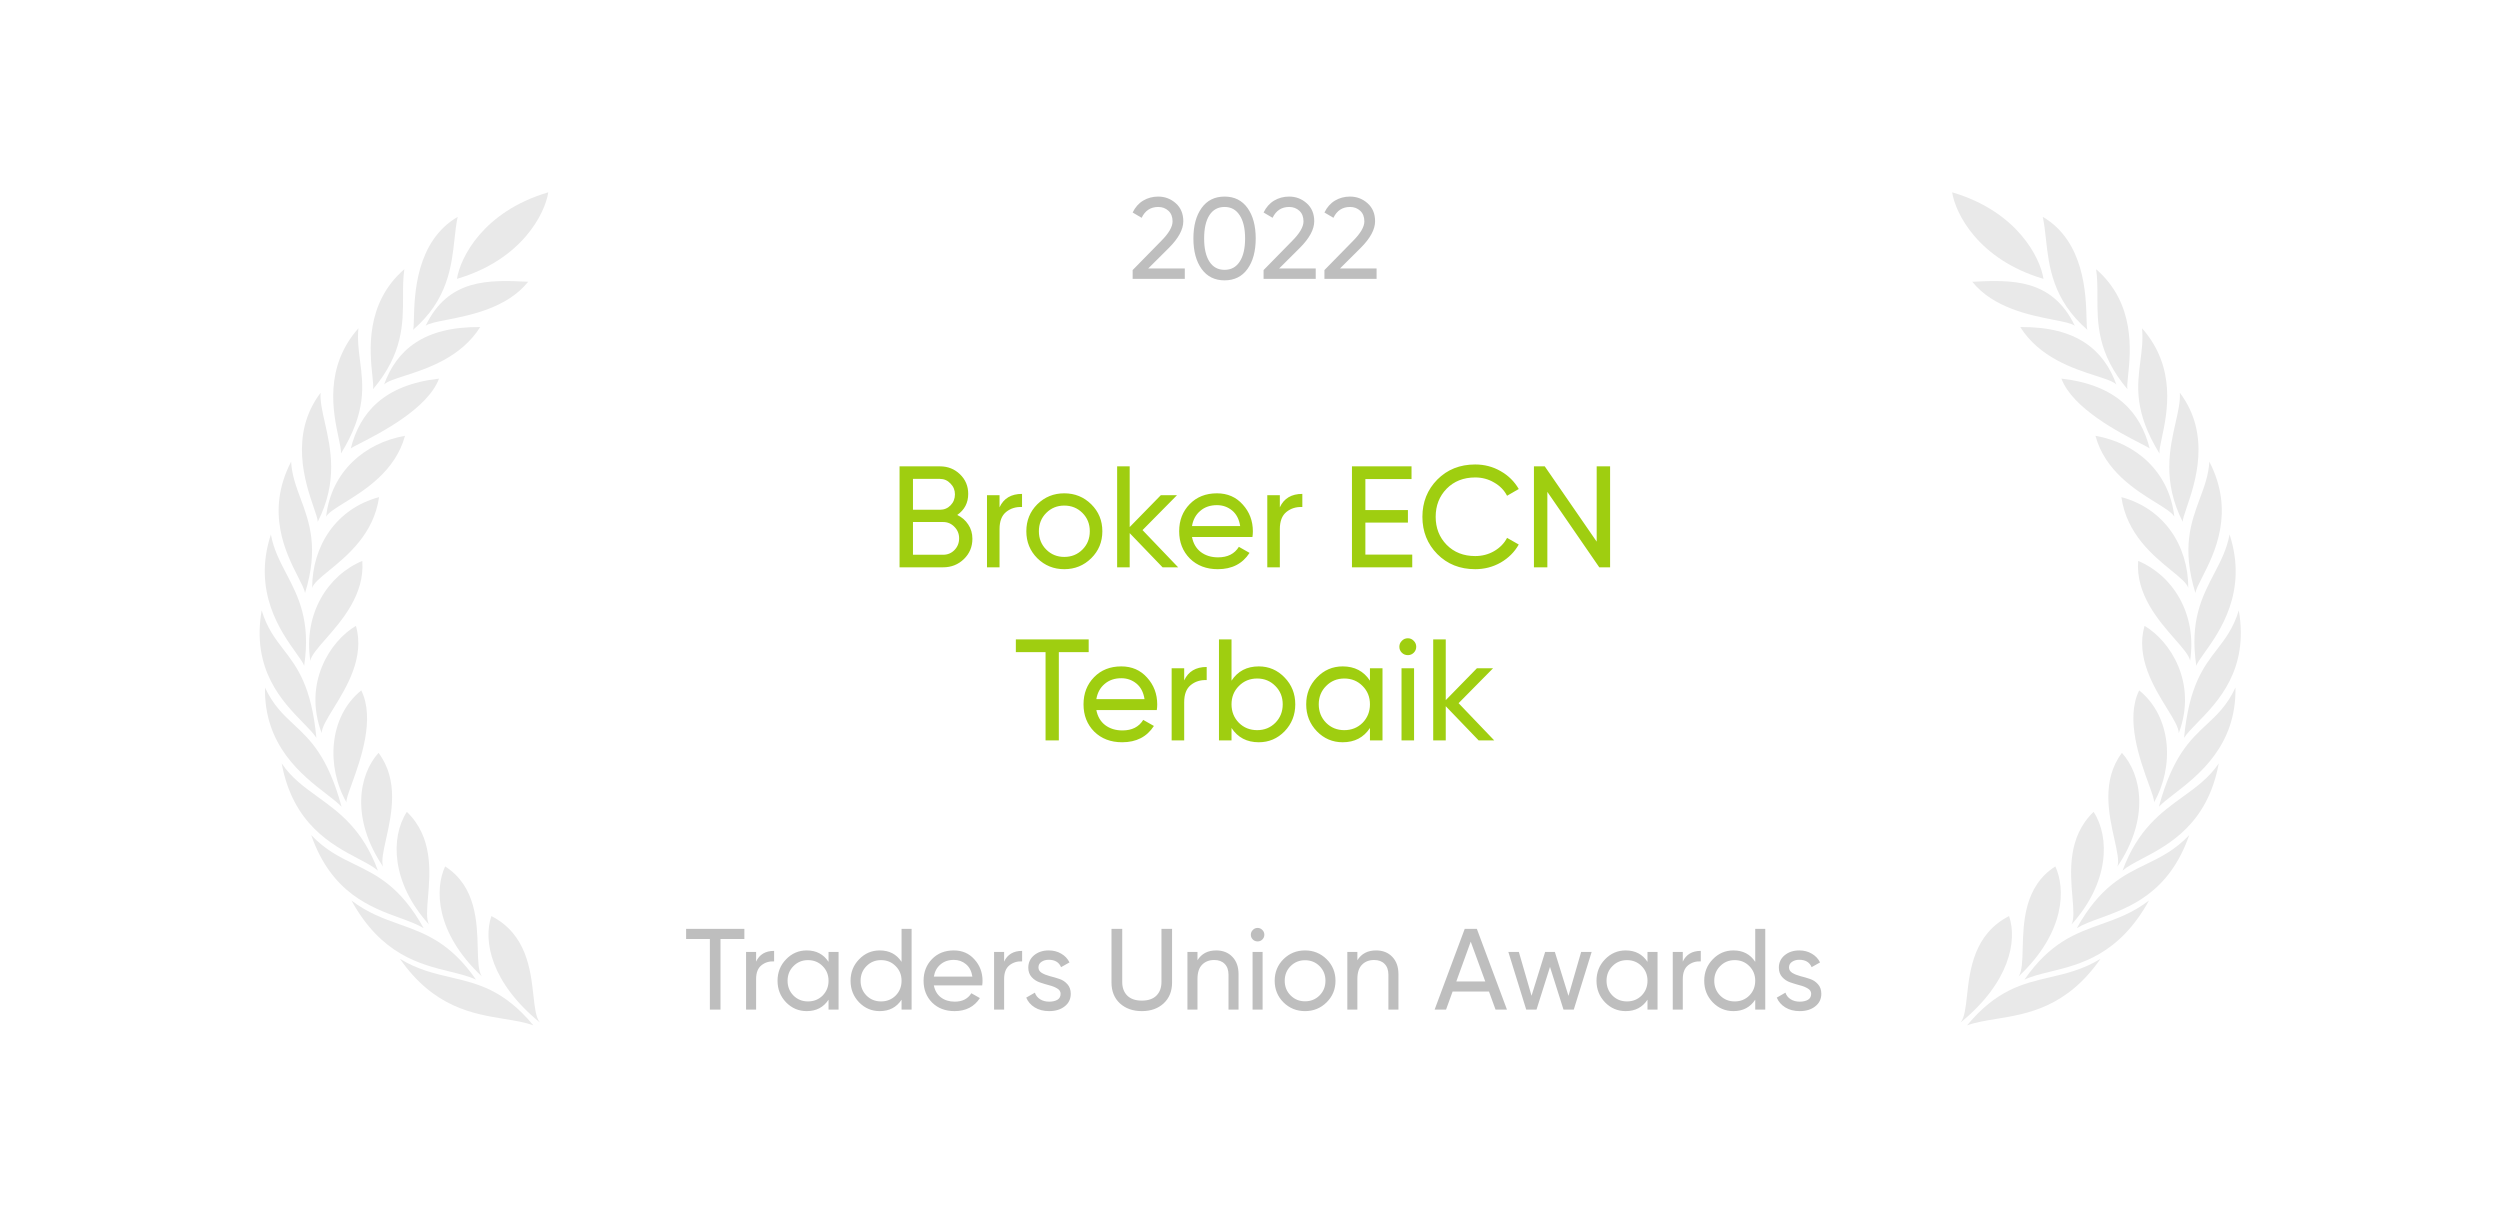 <?xml version="1.0" encoding="UTF-8"?> <svg xmlns="http://www.w3.org/2000/svg" width="260" height="127" viewBox="0 0 260 127" fill="none"><path d="M117.795 29V28.088L120.759 25.064C121.551 24.272 121.947 23.592 121.947 23.024C121.947 22.552 121.803 22.184 121.515 21.92C121.227 21.656 120.875 21.524 120.459 21.524C119.667 21.524 119.091 21.9 118.731 22.652L117.795 22.1C118.059 21.556 118.423 21.144 118.887 20.864C119.359 20.584 119.879 20.444 120.447 20.444C121.151 20.444 121.763 20.676 122.283 21.14C122.803 21.604 123.063 22.228 123.063 23.012C123.063 23.86 122.563 24.784 121.563 25.784L119.415 27.92H123.219V29H117.795ZM129.742 27.968C129.174 28.76 128.378 29.156 127.354 29.156C126.33 29.156 125.534 28.76 124.966 27.968C124.398 27.176 124.114 26.12 124.114 24.8C124.114 23.48 124.398 22.424 124.966 21.632C125.534 20.84 126.33 20.444 127.354 20.444C128.378 20.444 129.174 20.84 129.742 21.632C130.31 22.424 130.594 23.48 130.594 24.8C130.594 26.12 130.31 27.176 129.742 27.968ZM125.782 27.212C126.15 27.78 126.674 28.064 127.354 28.064C128.034 28.064 128.558 27.78 128.926 27.212C129.302 26.644 129.49 25.84 129.49 24.8C129.49 23.76 129.302 22.956 128.926 22.388C128.558 21.812 128.034 21.524 127.354 21.524C126.674 21.524 126.15 21.808 125.782 22.376C125.414 22.944 125.23 23.752 125.23 24.8C125.23 25.84 125.414 26.644 125.782 27.212ZM131.412 29V28.088L134.376 25.064C135.168 24.272 135.564 23.592 135.564 23.024C135.564 22.552 135.42 22.184 135.132 21.92C134.844 21.656 134.492 21.524 134.076 21.524C133.284 21.524 132.708 21.9 132.348 22.652L131.412 22.1C131.676 21.556 132.04 21.144 132.504 20.864C132.976 20.584 133.496 20.444 134.064 20.444C134.768 20.444 135.38 20.676 135.9 21.14C136.42 21.604 136.68 22.228 136.68 23.012C136.68 23.86 136.18 24.784 135.18 25.784L133.032 27.92H136.836V29H131.412ZM137.741 29V28.088L140.705 25.064C141.497 24.272 141.893 23.592 141.893 23.024C141.893 22.552 141.749 22.184 141.461 21.92C141.173 21.656 140.821 21.524 140.405 21.524C139.613 21.524 139.037 21.9 138.677 22.652L137.741 22.1C138.005 21.556 138.369 21.144 138.833 20.864C139.305 20.584 139.825 20.444 140.393 20.444C141.097 20.444 141.709 20.676 142.229 21.14C142.749 21.604 143.009 22.228 143.009 23.012C143.009 23.86 142.509 24.784 141.509 25.784L139.361 27.92H143.165V29H137.741Z" fill="#BEBEBE"></path><path d="M99.554 53.555C100.034 53.785 100.414 54.115 100.694 54.545C100.984 54.975 101.129 55.47 101.129 56.03C101.129 56.87 100.834 57.575 100.244 58.145C99.654 58.715 98.934 59 98.084 59H93.554V48.5H97.754C98.574 48.5 99.269 48.775 99.839 49.325C100.409 49.875 100.694 50.555 100.694 51.365C100.694 52.295 100.314 53.025 99.554 53.555ZM97.754 49.805H94.949V53.015H97.754C98.194 53.015 98.564 52.86 98.864 52.55C99.164 52.24 99.314 51.86 99.314 51.41C99.314 50.97 99.159 50.595 98.849 50.285C98.549 49.965 98.184 49.805 97.754 49.805ZM98.084 57.695C98.554 57.695 98.949 57.53 99.269 57.2C99.589 56.87 99.749 56.465 99.749 55.985C99.749 55.515 99.584 55.115 99.254 54.785C98.934 54.455 98.544 54.29 98.084 54.29H94.949V57.695H98.084ZM103.952 52.76C104.382 51.83 105.162 51.365 106.292 51.365V52.73C105.652 52.7 105.102 52.87 104.642 53.24C104.182 53.61 103.952 54.205 103.952 55.025V59H102.647V51.5H103.952V52.76ZM113.489 58.055C112.719 58.815 111.784 59.195 110.684 59.195C109.584 59.195 108.649 58.815 107.879 58.055C107.119 57.295 106.739 56.36 106.739 55.25C106.739 54.14 107.119 53.205 107.879 52.445C108.649 51.685 109.584 51.305 110.684 51.305C111.784 51.305 112.719 51.685 113.489 52.445C114.259 53.205 114.644 54.14 114.644 55.25C114.644 56.36 114.259 57.295 113.489 58.055ZM110.684 57.92C111.434 57.92 112.064 57.665 112.574 57.155C113.084 56.645 113.339 56.01 113.339 55.25C113.339 54.49 113.084 53.855 112.574 53.345C112.064 52.835 111.434 52.58 110.684 52.58C109.944 52.58 109.319 52.835 108.809 53.345C108.299 53.855 108.044 54.49 108.044 55.25C108.044 56.01 108.299 56.645 108.809 57.155C109.319 57.665 109.944 57.92 110.684 57.92ZM122.527 59H120.907L117.487 55.445V59H116.182V48.5H117.487V54.815L120.727 51.5H122.407L118.822 55.13L122.527 59ZM123.968 55.85C124.098 56.52 124.403 57.04 124.883 57.41C125.373 57.78 125.973 57.965 126.683 57.965C127.673 57.965 128.393 57.6 128.843 56.87L129.953 57.5C129.223 58.63 128.123 59.195 126.653 59.195C125.463 59.195 124.493 58.825 123.743 58.085C123.003 57.335 122.633 56.39 122.633 55.25C122.633 54.12 122.998 53.18 123.728 52.43C124.458 51.68 125.403 51.305 126.563 51.305C127.663 51.305 128.558 51.695 129.248 52.475C129.948 53.245 130.298 54.175 130.298 55.265C130.298 55.455 130.283 55.65 130.253 55.85H123.968ZM126.563 52.535C125.863 52.535 125.283 52.735 124.823 53.135C124.363 53.525 124.078 54.05 123.968 54.71H128.978C128.868 54 128.588 53.46 128.138 53.09C127.688 52.72 127.163 52.535 126.563 52.535ZM133.103 52.76C133.533 51.83 134.313 51.365 135.443 51.365V52.73C134.803 52.7 134.253 52.87 133.793 53.24C133.333 53.61 133.103 54.205 133.103 55.025V59H131.798V51.5H133.103V52.76ZM141.999 57.68H146.874V59H140.604V48.5H146.799V49.82H141.999V53.045H146.424V54.35H141.999V57.68ZM153.42 59.195C151.83 59.195 150.515 58.67 149.475 57.62C148.445 56.57 147.93 55.28 147.93 53.75C147.93 52.22 148.445 50.93 149.475 49.88C150.515 48.83 151.83 48.305 153.42 48.305C154.38 48.305 155.26 48.535 156.06 48.995C156.87 49.455 157.5 50.075 157.95 50.855L156.735 51.56C156.435 50.98 155.985 50.52 155.385 50.18C154.795 49.83 154.14 49.655 153.42 49.655C152.21 49.655 151.22 50.045 150.45 50.825C149.69 51.605 149.31 52.58 149.31 53.75C149.31 54.91 149.69 55.88 150.45 56.66C151.22 57.44 152.21 57.83 153.42 57.83C154.14 57.83 154.795 57.66 155.385 57.32C155.985 56.97 156.435 56.51 156.735 55.94L157.95 56.63C157.51 57.41 156.885 58.035 156.075 58.505C155.265 58.965 154.38 59.195 153.42 59.195ZM166.055 48.5H167.45V59H166.325L160.925 51.155V59H159.53V48.5H160.655L166.055 56.33V48.5ZM113.223 66.5V67.82H110.118V77H108.738V67.82H105.648V66.5H113.223ZM114.021 73.85C114.151 74.52 114.456 75.04 114.936 75.41C115.426 75.78 116.026 75.965 116.736 75.965C117.726 75.965 118.446 75.6 118.896 74.87L120.006 75.5C119.276 76.63 118.176 77.195 116.706 77.195C115.516 77.195 114.546 76.825 113.796 76.085C113.056 75.335 112.686 74.39 112.686 73.25C112.686 72.12 113.051 71.18 113.781 70.43C114.511 69.68 115.456 69.305 116.616 69.305C117.716 69.305 118.611 69.695 119.301 70.475C120.001 71.245 120.351 72.175 120.351 73.265C120.351 73.455 120.336 73.65 120.306 73.85H114.021ZM116.616 70.535C115.916 70.535 115.336 70.735 114.876 71.135C114.416 71.525 114.131 72.05 114.021 72.71H119.031C118.921 72 118.641 71.46 118.191 71.09C117.741 70.72 117.216 70.535 116.616 70.535ZM123.156 70.76C123.586 69.83 124.366 69.365 125.496 69.365V70.73C124.856 70.7 124.306 70.87 123.846 71.24C123.386 71.61 123.156 72.205 123.156 73.025V77H121.851V69.5H123.156V70.76ZM130.913 69.305C131.963 69.305 132.858 69.69 133.598 70.46C134.338 71.22 134.708 72.15 134.708 73.25C134.708 74.35 134.338 75.285 133.598 76.055C132.858 76.815 131.963 77.195 130.913 77.195C129.673 77.195 128.728 76.7 128.078 75.71V77H126.773V66.5H128.078V70.79C128.728 69.8 129.673 69.305 130.913 69.305ZM130.748 75.935C131.498 75.935 132.128 75.68 132.638 75.17C133.148 74.65 133.403 74.01 133.403 73.25C133.403 72.49 133.148 71.855 132.638 71.345C132.128 70.825 131.498 70.565 130.748 70.565C129.988 70.565 129.353 70.825 128.843 71.345C128.333 71.855 128.078 72.49 128.078 73.25C128.078 74.01 128.333 74.65 128.843 75.17C129.353 75.68 129.988 75.935 130.748 75.935ZM142.475 69.5H143.78V77H142.475V75.71C141.825 76.7 140.88 77.195 139.64 77.195C138.59 77.195 137.695 76.815 136.955 76.055C136.215 75.285 135.845 74.35 135.845 73.25C135.845 72.15 136.215 71.22 136.955 70.46C137.695 69.69 138.59 69.305 139.64 69.305C140.88 69.305 141.825 69.8 142.475 70.79V69.5ZM139.805 75.935C140.565 75.935 141.2 75.68 141.71 75.17C142.22 74.65 142.475 74.01 142.475 73.25C142.475 72.49 142.22 71.855 141.71 71.345C141.2 70.825 140.565 70.565 139.805 70.565C139.055 70.565 138.425 70.825 137.915 71.345C137.405 71.855 137.15 72.49 137.15 73.25C137.15 74.01 137.405 74.65 137.915 75.17C138.425 75.68 139.055 75.935 139.805 75.935ZM146.418 68.135C146.168 68.135 145.958 68.05 145.788 67.88C145.618 67.71 145.533 67.505 145.533 67.265C145.533 67.025 145.618 66.82 145.788 66.65C145.958 66.47 146.168 66.38 146.418 66.38C146.658 66.38 146.863 66.47 147.033 66.65C147.203 66.82 147.288 67.025 147.288 67.265C147.288 67.505 147.203 67.71 147.033 67.88C146.863 68.05 146.658 68.135 146.418 68.135ZM145.758 77V69.5H147.063V77H145.758ZM155.398 77H153.778L150.358 73.445V77H149.053V66.5H150.358V72.815L153.598 69.5H155.278L151.693 73.13L155.398 77Z" fill="#9FCE10"></path><path d="M77.415 96.6V97.656H74.931V105H73.827V97.656H71.355V96.6H77.415ZM78.635 100.008C78.979 99.264 79.603 98.892 80.507 98.892V99.984C79.995 99.96 79.555 100.096 79.187 100.392C78.819 100.688 78.635 101.164 78.635 101.82V105H77.591V99H78.635V100.008ZM86.168 99H87.212V105H86.168V103.968C85.648 104.76 84.892 105.156 83.9 105.156C83.06 105.156 82.344 104.852 81.752 104.244C81.16 103.628 80.864 102.88 80.864 102C80.864 101.12 81.16 100.376 81.752 99.768C82.344 99.152 83.06 98.844 83.9 98.844C84.892 98.844 85.648 99.24 86.168 100.032V99ZM84.032 104.148C84.64 104.148 85.148 103.944 85.556 103.536C85.964 103.12 86.168 102.608 86.168 102C86.168 101.392 85.964 100.884 85.556 100.476C85.148 100.06 84.64 99.852 84.032 99.852C83.432 99.852 82.928 100.06 82.52 100.476C82.112 100.884 81.908 101.392 81.908 102C81.908 102.608 82.112 103.12 82.52 103.536C82.928 103.944 83.432 104.148 84.032 104.148ZM93.762 96.6H94.806V105H93.762V103.968C93.242 104.76 92.486 105.156 91.494 105.156C90.654 105.156 89.938 104.852 89.346 104.244C88.754 103.628 88.458 102.88 88.458 102C88.458 101.12 88.754 100.376 89.346 99.768C89.938 99.152 90.654 98.844 91.494 98.844C92.486 98.844 93.242 99.24 93.762 100.032V96.6ZM91.626 104.148C92.234 104.148 92.742 103.944 93.15 103.536C93.558 103.12 93.762 102.608 93.762 102C93.762 101.392 93.558 100.884 93.15 100.476C92.742 100.06 92.234 99.852 91.626 99.852C91.026 99.852 90.522 100.06 90.114 100.476C89.706 100.884 89.502 101.392 89.502 102C89.502 102.608 89.706 103.12 90.114 103.536C90.522 103.944 91.026 104.148 91.626 104.148ZM97.12 102.48C97.224 103.016 97.468 103.432 97.852 103.728C98.244 104.024 98.724 104.172 99.292 104.172C100.084 104.172 100.66 103.88 101.02 103.296L101.908 103.8C101.324 104.704 100.444 105.156 99.268 105.156C98.316 105.156 97.54 104.86 96.94 104.268C96.348 103.668 96.052 102.912 96.052 102C96.052 101.096 96.344 100.344 96.928 99.744C97.512 99.144 98.268 98.844 99.196 98.844C100.076 98.844 100.792 99.156 101.344 99.78C101.904 100.396 102.184 101.14 102.184 102.012C102.184 102.164 102.172 102.32 102.148 102.48H97.12ZM99.196 99.828C98.636 99.828 98.172 99.988 97.804 100.308C97.436 100.62 97.208 101.04 97.12 101.568H101.128C101.04 101 100.816 100.568 100.456 100.272C100.096 99.976 99.676 99.828 99.196 99.828ZM104.428 100.008C104.772 99.264 105.396 98.892 106.3 98.892V99.984C105.788 99.96 105.348 100.096 104.98 100.392C104.612 100.688 104.428 101.164 104.428 101.82V105H103.384V99H104.428V100.008ZM107.999 100.62C107.999 100.852 108.115 101.04 108.347 101.184C108.579 101.32 108.859 101.432 109.187 101.52C109.515 101.6 109.843 101.696 110.171 101.808C110.499 101.912 110.779 102.096 111.011 102.36C111.243 102.616 111.359 102.948 111.359 103.356C111.359 103.9 111.147 104.336 110.723 104.664C110.307 104.992 109.771 105.156 109.115 105.156C108.531 105.156 108.031 105.028 107.615 104.772C107.199 104.516 106.903 104.176 106.727 103.752L107.627 103.236C107.723 103.524 107.903 103.752 108.167 103.92C108.431 104.088 108.747 104.172 109.115 104.172C109.459 104.172 109.743 104.108 109.967 103.98C110.191 103.844 110.303 103.636 110.303 103.356C110.303 103.124 110.187 102.94 109.955 102.804C109.723 102.66 109.443 102.548 109.115 102.468C108.787 102.38 108.459 102.28 108.131 102.168C107.803 102.056 107.523 101.872 107.291 101.616C107.059 101.36 106.943 101.032 106.943 100.632C106.943 100.112 107.143 99.684 107.543 99.348C107.951 99.012 108.459 98.844 109.067 98.844C109.555 98.844 109.987 98.956 110.363 99.18C110.747 99.396 111.035 99.7 111.227 100.092L110.351 100.584C110.135 100.072 109.707 99.816 109.067 99.816C108.771 99.816 108.519 99.888 108.311 100.032C108.103 100.168 107.999 100.364 107.999 100.62ZM121.019 104.352C120.435 104.888 119.679 105.156 118.751 105.156C117.823 105.156 117.063 104.888 116.471 104.352C115.887 103.808 115.595 103.084 115.595 102.18V96.6H116.711V102.132C116.711 102.724 116.887 103.196 117.239 103.548C117.591 103.892 118.095 104.064 118.751 104.064C119.407 104.064 119.911 103.892 120.263 103.548C120.615 103.196 120.791 102.724 120.791 102.132V96.6H121.895V102.18C121.895 103.084 121.603 103.808 121.019 104.352ZM126.481 98.844C127.185 98.844 127.749 99.068 128.173 99.516C128.597 99.956 128.809 100.556 128.809 101.316V105H127.765V101.376C127.765 100.888 127.633 100.512 127.369 100.248C127.105 99.976 126.741 99.84 126.277 99.84C125.757 99.84 125.337 100.004 125.017 100.332C124.697 100.652 124.537 101.148 124.537 101.82V105H123.493V99H124.537V99.864C124.961 99.184 125.609 98.844 126.481 98.844ZM130.795 97.908C130.595 97.908 130.427 97.84 130.291 97.704C130.155 97.568 130.087 97.404 130.087 97.212C130.087 97.02 130.155 96.856 130.291 96.72C130.427 96.576 130.595 96.504 130.795 96.504C130.987 96.504 131.151 96.576 131.287 96.72C131.423 96.856 131.491 97.02 131.491 97.212C131.491 97.404 131.423 97.568 131.287 97.704C131.151 97.84 130.987 97.908 130.795 97.908ZM130.267 105V99H131.311V105H130.267ZM137.967 104.244C137.351 104.852 136.603 105.156 135.723 105.156C134.843 105.156 134.095 104.852 133.479 104.244C132.871 103.636 132.567 102.888 132.567 102C132.567 101.112 132.871 100.364 133.479 99.756C134.095 99.148 134.843 98.844 135.723 98.844C136.603 98.844 137.351 99.148 137.967 99.756C138.583 100.364 138.891 101.112 138.891 102C138.891 102.888 138.583 103.636 137.967 104.244ZM135.723 104.136C136.323 104.136 136.827 103.932 137.235 103.524C137.643 103.116 137.847 102.608 137.847 102C137.847 101.392 137.643 100.884 137.235 100.476C136.827 100.068 136.323 99.864 135.723 99.864C135.131 99.864 134.631 100.068 134.223 100.476C133.815 100.884 133.611 101.392 133.611 102C133.611 102.608 133.815 103.116 134.223 103.524C134.631 103.932 135.131 104.136 135.723 104.136ZM143.11 98.844C143.814 98.844 144.378 99.068 144.802 99.516C145.226 99.956 145.438 100.556 145.438 101.316V105H144.394V101.376C144.394 100.888 144.262 100.512 143.998 100.248C143.734 99.976 143.37 99.84 142.906 99.84C142.386 99.84 141.966 100.004 141.646 100.332C141.326 100.652 141.166 101.148 141.166 101.82V105H140.122V99H141.166V99.864C141.59 99.184 142.238 98.844 143.11 98.844ZM155.536 105L154.852 103.116H151.072L150.388 105H149.2L152.332 96.6H153.592L156.724 105H155.536ZM151.456 102.072H154.468L152.956 97.932L151.456 102.072ZM164.44 99H165.532L163.672 105H162.604L161.2 100.56L159.796 105H158.728L156.868 99H157.96L159.28 103.56L160.696 99H161.704L163.12 103.572L164.44 99ZM171.34 99H172.384V105H171.34V103.968C170.82 104.76 170.064 105.156 169.072 105.156C168.232 105.156 167.516 104.852 166.924 104.244C166.332 103.628 166.036 102.88 166.036 102C166.036 101.12 166.332 100.376 166.924 99.768C167.516 99.152 168.232 98.844 169.072 98.844C170.064 98.844 170.82 99.24 171.34 100.032V99ZM169.204 104.148C169.812 104.148 170.32 103.944 170.728 103.536C171.136 103.12 171.34 102.608 171.34 102C171.34 101.392 171.136 100.884 170.728 100.476C170.32 100.06 169.812 99.852 169.204 99.852C168.604 99.852 168.1 100.06 167.692 100.476C167.284 100.884 167.08 101.392 167.08 102C167.08 102.608 167.284 103.12 167.692 103.536C168.1 103.944 168.604 104.148 169.204 104.148ZM175.01 100.008C175.354 99.264 175.978 98.892 176.882 98.892V99.984C176.37 99.96 175.93 100.096 175.562 100.392C175.194 100.688 175.01 101.164 175.01 101.82V105H173.966V99H175.01V100.008ZM182.543 96.6H183.587V105H182.543V103.968C182.023 104.76 181.267 105.156 180.275 105.156C179.435 105.156 178.719 104.852 178.127 104.244C177.535 103.628 177.239 102.88 177.239 102C177.239 101.12 177.535 100.376 178.127 99.768C178.719 99.152 179.435 98.844 180.275 98.844C181.267 98.844 182.023 99.24 182.543 100.032V96.6ZM180.407 104.148C181.015 104.148 181.523 103.944 181.931 103.536C182.339 103.12 182.543 102.608 182.543 102C182.543 101.392 182.339 100.884 181.931 100.476C181.523 100.06 181.015 99.852 180.407 99.852C179.807 99.852 179.303 100.06 178.895 100.476C178.487 100.884 178.283 101.392 178.283 102C178.283 102.608 178.487 103.12 178.895 103.536C179.303 103.944 179.807 104.148 180.407 104.148ZM186.057 100.62C186.057 100.852 186.173 101.04 186.405 101.184C186.637 101.32 186.917 101.432 187.245 101.52C187.573 101.6 187.901 101.696 188.229 101.808C188.557 101.912 188.837 102.096 189.069 102.36C189.301 102.616 189.417 102.948 189.417 103.356C189.417 103.9 189.205 104.336 188.781 104.664C188.365 104.992 187.829 105.156 187.173 105.156C186.589 105.156 186.089 105.028 185.673 104.772C185.257 104.516 184.961 104.176 184.785 103.752L185.685 103.236C185.781 103.524 185.961 103.752 186.225 103.92C186.489 104.088 186.805 104.172 187.173 104.172C187.517 104.172 187.801 104.108 188.025 103.98C188.249 103.844 188.361 103.636 188.361 103.356C188.361 103.124 188.245 102.94 188.013 102.804C187.781 102.66 187.501 102.548 187.173 102.468C186.845 102.38 186.517 102.28 186.189 102.168C185.861 102.056 185.581 101.872 185.349 101.616C185.117 101.36 185.001 101.032 185.001 100.632C185.001 100.112 185.201 99.684 185.601 99.348C186.009 99.012 186.517 98.844 187.125 98.844C187.613 98.844 188.045 98.956 188.421 99.18C188.805 99.396 189.093 99.7 189.285 100.092L188.409 100.584C188.193 100.072 187.765 99.816 187.125 99.816C186.829 99.816 186.577 99.888 186.369 100.032C186.161 100.168 186.057 100.364 186.057 100.62Z" fill="#BEBEBE"></path><path d="M212.523 29C212.19 26.833 209.823 22 203.023 20C203.357 22.167 205.723 27 212.523 29Z" fill="#E9E9E9"></path><path d="M212.445 22.551C216.799 25.092 216.939 30.671 217.001 33.142C217.016 33.742 217.026 34.158 217.091 34.304C213.467 31.177 213.085 27.679 212.775 24.837C212.684 24.011 212.6 23.241 212.445 22.551Z" fill="#E9E9E9"></path><path d="M205.116 29.303C207.316 32.035 211.112 32.778 213.571 33.26C214.64 33.469 215.456 33.629 215.78 33.881C213.417 28.94 209.166 29.103 205.116 29.303Z" fill="#E9E9E9"></path><path d="M210.107 34.013C212.107 37.192 215.651 38.336 217.976 39.086C218.999 39.416 219.786 39.67 220.101 39.987C218.802 36.407 215.994 33.959 210.107 34.013Z" fill="#E9E9E9"></path><path d="M214.388 39.377C215.55 42.487 220.476 45.017 222.597 46.106C223.15 46.39 223.513 46.576 223.568 46.648C222.612 42.883 220.108 40.026 214.388 39.377Z" fill="#E9E9E9"></path><path d="M217.927 45.323C218.926 48.999 222.098 50.962 224.213 52.272C225.159 52.857 225.894 53.312 226.129 53.73C225.6 49.03 222.102 46.059 217.927 45.323Z" fill="#E9E9E9"></path><path d="M220.625 51.7C221.17 55.535 223.932 57.79 225.817 59.329C226.719 60.065 227.42 60.638 227.583 61.141C227.573 56.737 225.073 52.9 220.625 51.7Z" fill="#E9E9E9"></path><path d="M222.368 58.335C222.102 61.809 224.493 64.537 226.185 66.467C227.012 67.41 227.672 68.163 227.774 68.719C228.508 63.813 225.948 59.831 222.368 58.335Z" fill="#E9E9E9"></path><path d="M223.031 65.089C222.095 68.365 223.994 71.447 225.361 73.666C226.037 74.763 226.583 75.649 226.593 76.244C228.557 71.013 225.68 66.646 223.031 65.089Z" fill="#E9E9E9"></path><path d="M222.475 71.801C221.008 74.766 222.561 79.047 223.466 81.539C223.817 82.507 224.07 83.205 224.011 83.451C226.13 79.752 225.882 74.55 222.475 71.801Z" fill="#E9E9E9"></path><path d="M220.68 78.297C218.533 81.157 219.324 84.703 219.896 87.266C220.175 88.519 220.403 89.537 220.209 90.126C223.601 85.106 222.719 80.56 220.68 78.297Z" fill="#E9E9E9"></path><path d="M217.734 84.432C215.005 87.059 215.312 90.689 215.533 93.297C215.64 94.567 215.727 95.595 215.434 96.148C219.346 91.828 219.464 87.09 217.734 84.432Z" fill="#E9E9E9"></path><path d="M213.755 90.108C210.524 92.169 210.429 95.919 210.36 98.642C210.327 99.944 210.3 101.011 209.939 101.546C214.848 96.918 214.81 92.385 213.755 90.108Z" fill="#E9E9E9"></path><path d="M204.569 103.542C204.865 100.864 205.276 97.156 208.943 95.27C209.823 97.859 208.975 102.198 203.902 106.337C204.316 105.829 204.43 104.799 204.569 103.542Z" fill="#E9E9E9"></path><path d="M207.592 105.97C210.866 105.436 214.931 104.774 218.453 99.719C216.618 100.838 214.888 101.242 213.176 101.642C210.387 102.293 207.645 102.933 204.575 106.638C205.454 106.318 206.477 106.151 207.592 105.97Z" fill="#E9E9E9"></path><path d="M213.243 101.049C216.354 100.288 220.395 99.3 223.495 93.652C221.806 94.947 220.151 95.537 218.507 96.124C215.852 97.071 213.228 98.007 210.54 101.885C211.296 101.526 212.219 101.3 213.243 101.049Z" fill="#E9E9E9"></path><path d="M218.447 95.471C221.49 94.364 225.586 92.873 227.681 86.847C226.197 88.417 224.688 89.152 223.162 89.894C220.802 91.044 218.4 92.213 215.987 96.53C216.64 96.129 217.492 95.819 218.447 95.471Z" fill="#E9E9E9"></path><path d="M222.777 89.309C225.526 87.861 229.584 85.725 230.751 79.394C229.739 80.897 228.405 81.86 227 82.875C224.756 84.496 222.33 86.249 220.743 90.543C221.219 90.129 221.937 89.751 222.777 89.309Z" fill="#E9E9E9"></path><path d="M226.084 82.592C228.612 80.641 232.6 77.563 232.488 71.506C231.619 73.362 230.57 74.341 229.474 75.363C227.772 76.952 225.956 78.646 224.524 83.899C224.886 83.517 225.437 83.091 226.084 82.592Z" fill="#E9E9E9"></path><path d="M228.522 75.169C230.65 72.99 233.91 69.65 232.834 63.481C232.27 65.33 231.43 66.422 230.56 67.552C229.152 69.382 227.664 71.315 227.142 76.733C227.442 76.276 227.94 75.766 228.522 75.169Z" fill="#E9E9E9"></path><path d="M229.25 67.913C230.828 65.705 233.821 61.52 231.874 55.586C231.598 57.116 230.945 58.367 230.266 59.667C229.031 62.032 227.711 64.561 228.415 69.238C228.519 68.935 228.836 68.492 229.25 67.913Z" fill="#E9E9E9"></path><path d="M229.034 60.026C230.289 57.567 232.488 53.26 229.771 48.012C229.697 49.398 229.25 50.601 228.78 51.866C227.872 54.312 226.878 56.989 228.323 61.675C228.386 61.295 228.67 60.738 229.034 60.026Z" fill="#E9E9E9"></path><path d="M227.409 52.804C228.283 50.253 230.007 45.225 226.706 40.848C226.763 41.737 226.529 42.77 226.262 43.948C225.653 46.638 224.873 50.079 227.002 54.267C226.998 54.001 227.172 53.492 227.409 52.804Z" fill="#E9E9E9"></path><path d="M224.831 45.539C225.384 42.952 226.393 38.238 222.774 34.143C222.885 35.338 222.744 36.432 222.6 37.551C222.268 40.124 221.919 42.825 224.586 47.167C224.552 46.839 224.673 46.275 224.831 45.539Z" fill="#E9E9E9"></path><path d="M221.319 39.088C221.583 36.579 222.111 31.566 217.994 27.995C218.132 28.909 218.132 29.856 218.131 30.847C218.129 33.643 218.127 36.782 221.255 40.479C221.197 40.239 221.249 39.751 221.319 39.088Z" fill="#E9E9E9"></path><path d="M47.523 29C47.857 26.833 50.223 22 57.023 20C56.69 22.167 54.323 27 47.523 29Z" fill="#E9E9E9"></path><path d="M47.602 22.551C43.248 25.092 43.108 30.671 43.046 33.142C43.031 33.742 43.021 34.158 42.956 34.304C46.58 31.177 46.962 27.679 47.272 24.837C47.362 24.011 47.447 23.241 47.602 22.551Z" fill="#E9E9E9"></path><path d="M54.931 29.303C52.73 32.035 48.935 32.778 46.475 33.26C45.407 33.469 44.591 33.629 44.267 33.881C46.629 28.94 50.881 29.103 54.931 29.303Z" fill="#E9E9E9"></path><path d="M49.94 34.013C47.94 37.192 44.396 38.336 42.071 39.086C41.047 39.416 40.26 39.67 39.946 39.987C41.244 36.407 44.053 33.959 49.94 34.013Z" fill="#E9E9E9"></path><path d="M45.659 39.377C44.497 42.487 39.571 45.017 37.449 46.106C36.897 46.39 36.534 46.576 36.479 46.648C37.434 42.883 39.938 40.026 45.659 39.377Z" fill="#E9E9E9"></path><path d="M42.12 45.323C41.121 48.999 37.949 50.962 35.834 52.272C34.888 52.857 34.153 53.312 33.918 53.73C34.446 49.03 37.945 46.059 42.12 45.323Z" fill="#E9E9E9"></path><path d="M39.422 51.7C38.877 55.535 36.115 57.79 34.23 59.329C33.328 60.065 32.627 60.638 32.464 61.141C32.474 56.737 34.974 52.9 39.422 51.7Z" fill="#E9E9E9"></path><path d="M37.679 58.335C37.945 61.809 35.553 64.537 33.861 66.467C33.035 67.41 32.375 68.163 32.273 68.719C31.539 63.813 34.099 59.831 37.679 58.335Z" fill="#E9E9E9"></path><path d="M37.016 65.089C37.952 68.365 36.053 71.447 34.686 73.666C34.01 74.763 33.464 75.649 33.454 76.244C31.489 71.013 34.367 66.646 37.016 65.089Z" fill="#E9E9E9"></path><path d="M37.572 71.801C39.039 74.766 37.486 79.047 36.581 81.539C36.23 82.507 35.976 83.205 36.036 83.451C33.916 79.752 34.165 74.55 37.572 71.801Z" fill="#E9E9E9"></path><path d="M39.367 78.297C41.514 81.157 40.723 84.703 40.151 87.266C39.871 88.519 39.644 89.537 39.838 90.126C36.446 85.106 37.328 80.56 39.367 78.297Z" fill="#E9E9E9"></path><path d="M42.313 84.432C45.042 87.059 44.735 90.689 44.514 93.297C44.407 94.567 44.319 95.595 44.613 96.148C40.701 91.828 40.583 87.09 42.313 84.432Z" fill="#E9E9E9"></path><path d="M46.292 90.108C49.523 92.169 49.618 95.919 49.687 98.642C49.72 99.944 49.747 101.011 50.108 101.546C45.199 96.918 45.236 92.385 46.292 90.108Z" fill="#E9E9E9"></path><path d="M55.478 103.542C55.181 100.864 54.771 97.156 51.104 95.27C50.224 97.859 51.072 102.198 56.145 106.337C55.731 105.829 55.617 104.799 55.478 103.542Z" fill="#E9E9E9"></path><path d="M52.455 105.97C49.181 105.436 45.116 104.774 41.594 99.719C43.428 100.838 45.158 101.242 46.871 101.642C49.66 102.293 52.402 102.933 55.472 106.638C54.593 106.318 53.57 106.151 52.455 105.97Z" fill="#E9E9E9"></path><path d="M46.803 101.049C43.693 100.288 39.651 99.3 36.552 93.652C38.241 94.947 39.896 95.537 41.54 96.124C44.195 97.071 46.819 98.007 49.507 101.885C48.751 101.526 47.828 101.3 46.803 101.049Z" fill="#E9E9E9"></path><path d="M41.6 95.471C38.557 94.364 34.461 92.873 32.366 86.847C33.85 88.417 35.359 89.152 36.885 89.894C39.245 91.044 41.647 92.213 44.06 96.53C43.407 96.129 42.555 95.819 41.6 95.471Z" fill="#E9E9E9"></path><path d="M37.27 89.309C34.52 87.861 30.463 85.725 29.296 79.394C30.308 80.897 31.642 81.86 33.047 82.875C35.291 84.496 37.717 86.249 39.303 90.543C38.828 90.129 38.11 89.751 37.27 89.309Z" fill="#E9E9E9"></path><path d="M33.963 82.592C31.435 80.641 27.447 77.563 27.559 71.506C28.428 73.362 29.477 74.341 30.573 75.363C32.275 76.952 34.091 78.646 35.523 83.899C35.161 83.517 34.609 83.091 33.963 82.592Z" fill="#E9E9E9"></path><path d="M31.524 75.169C29.397 72.99 26.137 69.65 27.213 63.481C27.777 65.33 28.617 66.422 29.487 67.552C30.895 69.382 32.382 71.315 32.905 76.733C32.605 76.276 32.107 75.766 31.524 75.169Z" fill="#E9E9E9"></path><path d="M30.797 67.913C29.218 65.705 26.226 61.52 28.173 55.586C28.449 57.116 29.102 58.367 29.781 59.667C31.015 62.032 32.336 64.561 31.632 69.238C31.528 68.935 31.211 68.492 30.797 67.913Z" fill="#E9E9E9"></path><path d="M31.013 60.026C29.758 57.567 27.558 53.26 30.276 48.012C30.35 49.398 30.797 50.601 31.267 51.866C32.175 54.312 33.169 56.989 31.724 61.675C31.661 61.295 31.377 60.738 31.013 60.026Z" fill="#E9E9E9"></path><path d="M32.638 52.804C31.764 50.253 30.04 45.225 33.341 40.848C33.284 41.737 33.518 42.77 33.785 43.948C34.394 46.638 35.174 50.079 33.045 54.267C33.049 54.001 32.875 53.492 32.638 52.804Z" fill="#E9E9E9"></path><path d="M35.216 45.539C34.663 42.952 33.654 38.238 37.273 34.143C37.162 35.338 37.303 36.432 37.447 37.551C37.779 40.124 38.127 42.825 35.461 47.167C35.495 46.839 35.374 46.275 35.216 45.539Z" fill="#E9E9E9"></path><path d="M38.728 39.088C38.464 36.579 37.935 31.566 42.053 27.995C41.915 28.909 41.915 29.856 41.916 30.847C41.918 33.643 41.92 36.782 38.792 40.479C38.849 40.239 38.798 39.751 38.728 39.088Z" fill="#E9E9E9"></path></svg> 